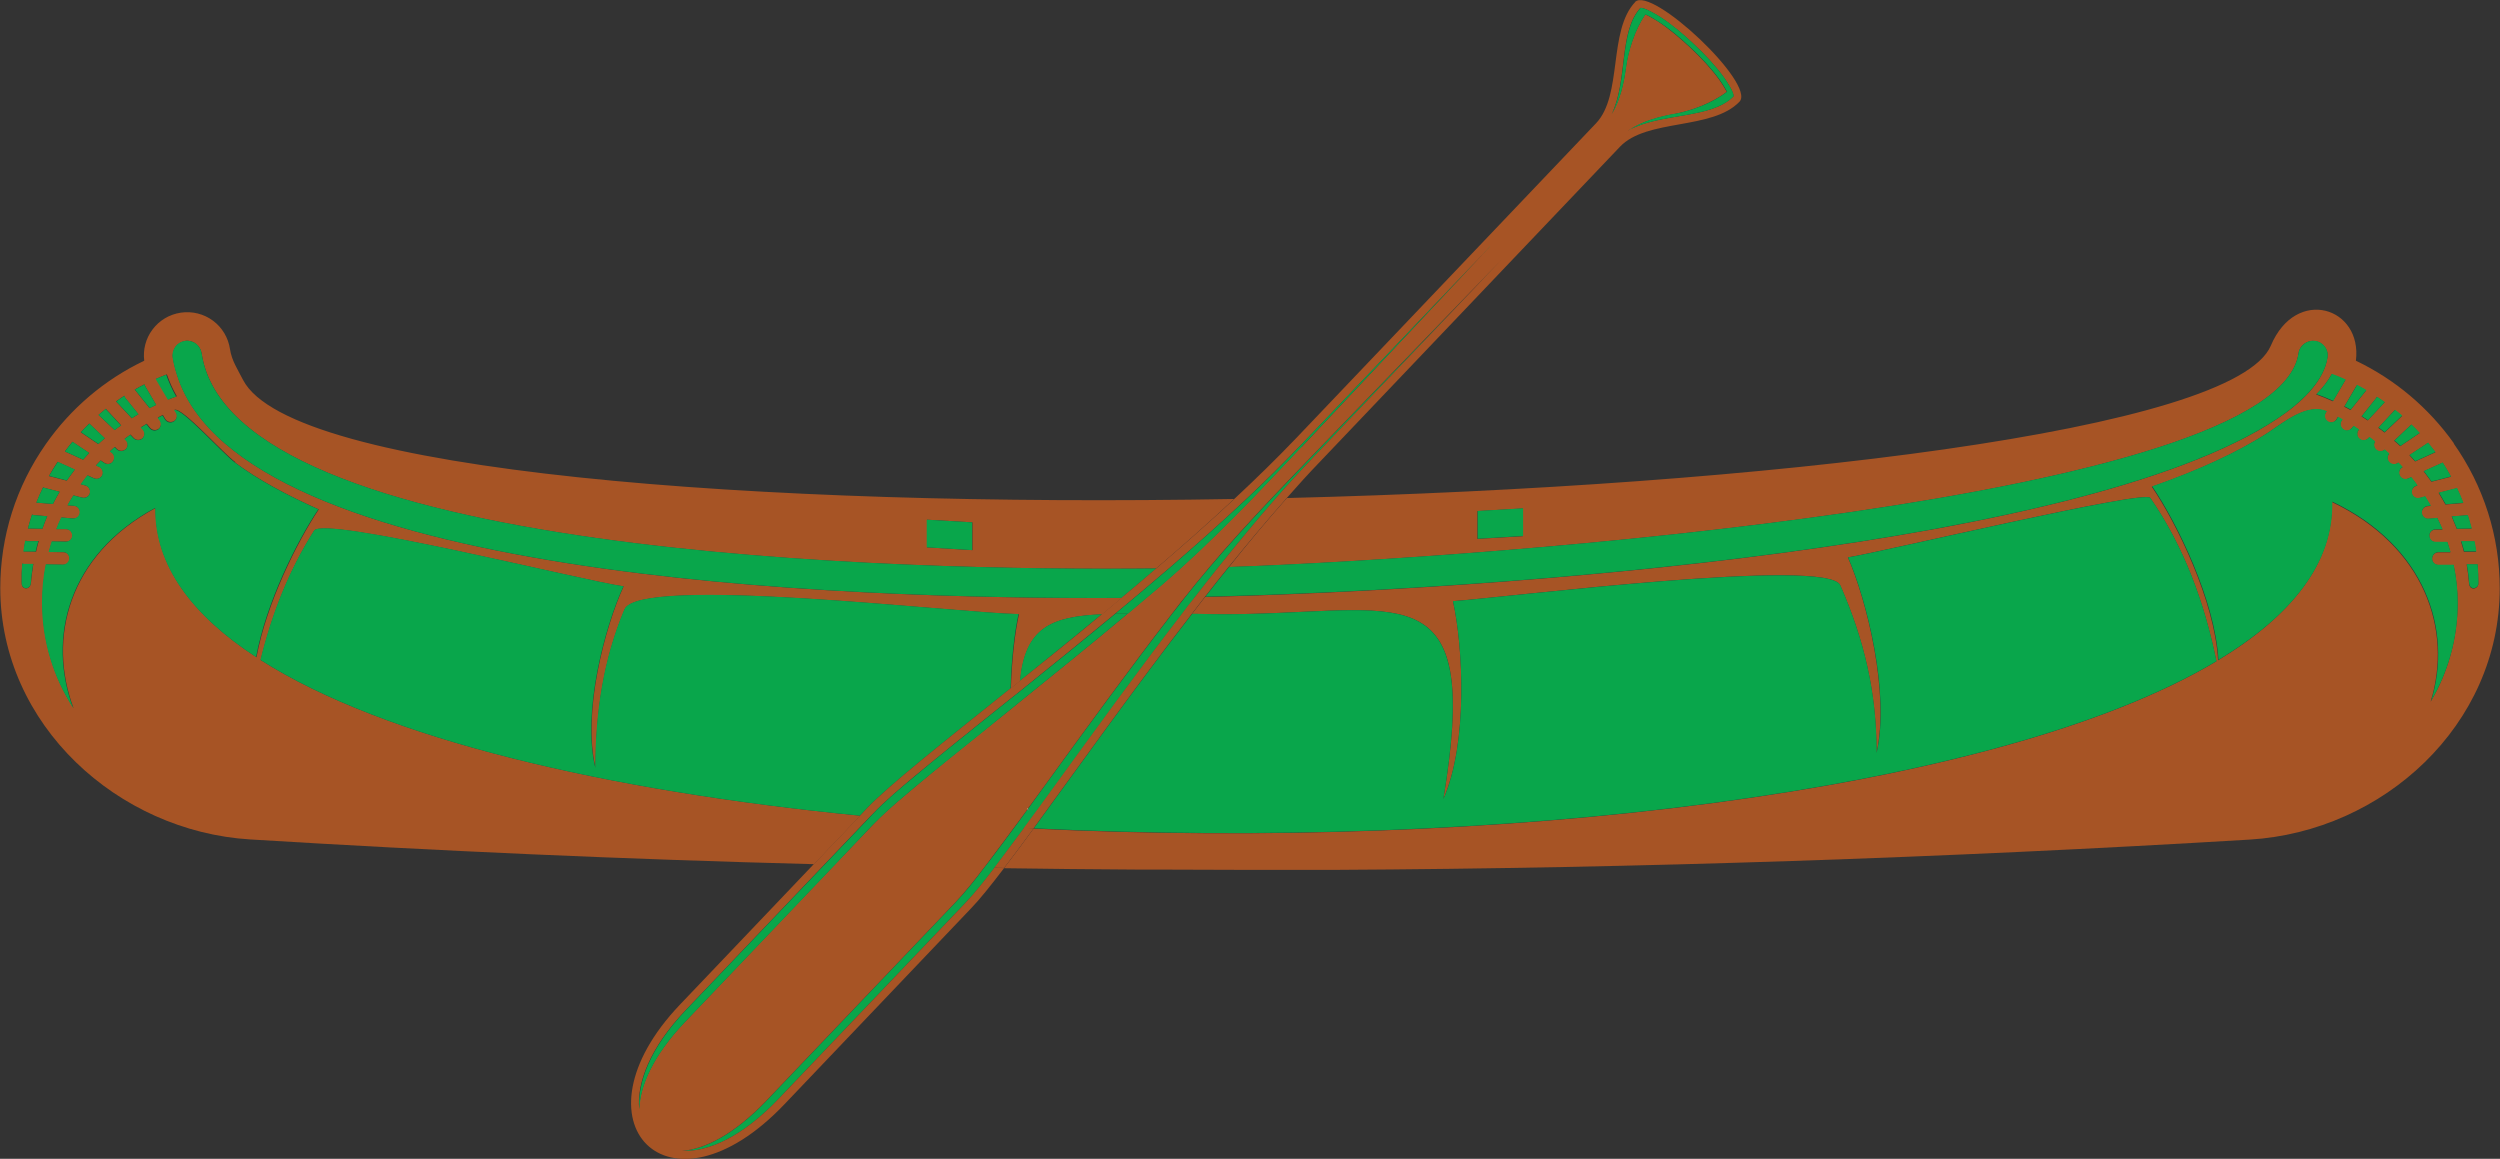 <svg xmlns="http://www.w3.org/2000/svg" xmlns:xlink="http://www.w3.org/1999/xlink" id="Layer_1" data-name="Layer 1" viewBox="0 0 179.91 83.39"><rect x="0" y="0" width="179.91" height="83.39" fill="#333333" stroke="none"/><defs><style>      .cls-1 {        fill: none;      }      .cls-2 {        clip-path: url(#clippath);      }      .cls-3 {        fill: #09a64b;      }      .cls-3, .cls-4, .cls-5, .cls-6 {        fill-rule: evenodd;      }      .cls-4 {        fill: #a75425;      }      .cls-5 {        fill: #fff;      }    </style><clipPath id="clippath"><rect class="cls-1" x="0" y="0" width="179.91" height="83.39"></rect></clipPath></defs><g class="cls-2"><path class="cls-4" d="m176.59,31.9c-1.81-2.55-4.24-4.6-7.05-5.94.48-3.86-4.31-5.37-6.12-1.09-2.58,6.12-36.37,10.12-70.81,10.97-1.39,1.57-2.79,3.24-4.17,4.97,18.26-.64,75.41-4.78,76.97-15.38.04-.29.19-.53.41-.69s.49-.24.79-.2c.29.05.53.2.69.42.16.21.24.49.19.78-.24,1.63-1.73,3.04-2.96,3.94-13.37,9.79-57.87,12.81-77.81,13.28-.31.41-.63.81-.94,1.22h.29c1.33.04,2.58.04,3.78,0,11.48-.26,16.68-2.62,14.02,13.32,1.79-4.04,1.42-10.98.69-14.24,3.96-.28,26.99-3.18,27.87-1.14,1.72,3.91,2.62,7.71,2.61,12.06.97-4.29-.72-11.01-2.06-14.07,2.48-.39,21.34-4.89,21.76-4.28,2.44,3.54,3.9,7.54,4.76,11.76-16.01,9.58-52.4,13.64-85.12,12.04-.77,1.05-1.48,2.01-2.13,2.85,3.24.05,6.48.08,9.72.1h1.71c3.57.02,7.14.02,10.71.02h1.59c21.99-.12,43.98-.86,65.92-2.18,9.6-.58,17.99-8.24,17.99-18.09,0-3.74-1.16-7.36-3.31-10.41m-66.99,6.67l-3.27.19v-2l3.27-.19v2Zm67.99-1.51c.1.31.19.64.28.96l-1.06.02c-.12-.3-.24-.59-.37-.89l1.13-.09h.03Zm-.78-1.95c.17.35.33.71.46,1.07l-1.28.11c-.16-.29-.32-.56-.49-.84l1.31-.33Zm-.42-.82l-1.41.36c-.13-.18-.26-.36-.39-.53-.06-.07-.11-.15-.17-.22l1.37-.62c.21.33.41.66.6,1.01m-1.66-2.45c.18.23.36.46.54.69l-1.46.66c-.14-.15-.28-.3-.41-.45l1.34-.89Zm-.6-.69l-1.39.94c-.14-.13-.29-.27-.44-.39l1.23-1.16c.21.2.41.41.6.62m-1.78-1.66c.17.13.34.28.52.42l-1.26,1.19c-.15-.12-.29-.23-.45-.34l1.17-1.26h.02Zm-1.29-.96c.19.13.38.26.56.39l-1.22,1.31c-.14-.1-.3-.19-.45-.29l1.05-1.31s.04-.06.06-.09m-1.48-.76s.03-.05.04-.08c.23.12.45.24.67.37l-1.13,1.41c-.15-.09-.3-.16-.45-.24l.86-1.47Zm-1.77-.87c.34.12.67.26.99.4h0s-.91,1.54-.91,1.54c-.39-.18-.79-.34-1.2-.49.46-.47.84-.96,1.11-1.45m7.13,23.54c1.58-5.12-.42-11.17-7.11-14.35.11,4.4-2.91,8.2-8.19,11.39-.24-4.29-3-9.89-4.77-12.49,3.31-1.16,6.17-2.46,8.38-3.9,1.11-.74,2.83-2.14,4.19-1.51l-.07.11c-.12.22-.05.5.16.62.21.13.49.06.62-.16l.1-.17c.11.06.22.12.33.19l-.04.05c-.16.2-.12.49.08.64.19.16.48.13.63-.08l.13-.15c.13.09.26.17.39.26h0c-.17.19-.16.48.02.65.18.17.47.16.64-.02l.09-.09c.13.11.28.21.41.32-.11.17-.09.4.05.56.17.18.45.19.64.02.11.1.22.2.33.3-.14.15-.16.38-.04.55.14.21.43.27.63.12l.06-.04c.11.11.21.21.31.33-.22.11-.31.36-.21.59.1.23.37.33.59.23l.24-.1c.09.12.19.24.28.36.06.08.12.16.17.24l-.07.02c-.24.06-.39.31-.33.55.06.24.31.39.55.33l.4-.11c.14.22.28.45.41.67l-.22.02c-.25.02-.44.24-.42.49.02.26.24.44.49.42l.63-.05c.13.27.26.54.37.82h-.5c-.25,0-.46.21-.45.46,0,.25.21.45.46.44h.83c.09.24.16.49.23.74h-.87c-.26.01-.45.22-.45.47s.21.45.46.44h1.09c.18.87.29,1.79.29,2.72,0,2.6-.7,5.01-1.93,7.1m2.16-11.51h.96c.05.23.09.48.13.74h-.87c-.06-.24-.13-.49-.21-.74m.58,3.01c-.04-.46-.09-.91-.17-1.36h.76s.02-.01.02-.01c.04.46.06.92.06,1.39,0,.41-.63.54-.67-.02"></path><path class="cls-4" d="m13.31,24.53c.29-.04.57.04.78.2.22.16.37.41.42.69,2.16,14.6,50.57,15.69,68.69,15.49,1.93-1.65,3.82-3.33,5.61-5-34.16.61-67.87-1.91-71.32-8.57-.37-.73-.82-1.39-.94-2.22-.12-.81-.56-1.55-1.22-2.04-.66-.49-1.49-.7-2.31-.58-.83.12-1.56.56-2.05,1.22-.48.64-.69,1.44-.59,2.24-2.84,1.35-5.29,3.43-7.09,6.01-2.13,3.04-3.27,6.63-3.27,10.35,0,9.84,8.47,17.51,17.99,18.09,13.51.83,27.04,1.43,40.57,1.78l3.33-3.49c-18.27-1.79-34.23-5.52-43.15-11.2.81-3.3,2.03-6.44,3.85-9.31.69-1.08,19.33,3.6,22.27,4.01-1.33,2.89-2.99,9.08-2.02,13.06,0-3.93.56-7.78,2.09-11.4,1.05-2.49,23.94.26,28.38.34-.29,1.34-.52,3.26-.58,5.34.22-.17.44-.35.66-.53.37-3.82,2.19-4.64,5.91-4.8.47-.39.94-.78,1.41-1.18-20.37.11-63.34-1.44-67.97-16-.14-.44-.24-.79-.32-1.29-.04-.29.04-.57.19-.78.17-.22.41-.37.7-.42m53.38,12.86l3.27.19v2l-3.27-.2v-1.99ZM10.39,27.65s.02.09.05.13l.8,1.36c-.16.08-.32.15-.48.23l-1.03-1.29s-.03-.03-.04-.04c.23-.14.46-.26.7-.38m-1.45.82c.01.06.04.11.08.16l.94,1.17c-.16.09-.32.19-.48.29l-1.13-1.21h0c.19-.14.39-.28.59-.41m-1.31.94s.03.06.06.08l1.03,1.11c-.16.11-.32.22-.47.34l-1.16-1.09c.18-.15.35-.3.53-.44m-1.2,1.06l1.12,1.06c-.16.14-.31.28-.47.42l-1.26-.85c.19-.21.41-.42.61-.63m-1.21,1.31l1.21.81c-.15.16-.3.32-.44.48l-1.31-.59c.17-.24.36-.48.55-.71m-1.07,1.46s.04.02.06.03l1.17.53c-.09.12-.18.24-.27.37-.11.14-.2.28-.31.42l-1.28-.33c.19-.34.4-.69.62-1.02m-1.04,1.83s.06.03.1.04l1.09.28c-.17.29-.33.58-.48.88l-1.19-.1c.14-.37.31-.74.48-1.1m-.79,1.96c.05.02.1.04.16.04l.93.08c-.12.29-.24.59-.35.9l-1.04-.02c.09-.34.19-.68.3-1m-.09,4.93c-.04.51-.66.51-.66.02-.01-.48,0-.95.04-1.42.04.02.1.03.16.03h.64c-.07.46-.14.91-.17,1.37m.36-2.26l-.81-.02s-.05,0-.07.01c.03-.27.07-.53.12-.78.04.01.09.02.14.02h.82c-.07.26-.14.51-.19.77m14.32-6.41c1.67,1.24,3.7,2.33,6.02,3.37-1.53,2.3-3.76,6.74-4.48,10.64-4.64-3.02-7.31-6.61-7.26-10.74-6.29,3.38-7.79,9.41-5.9,14.41-1.43-2.21-2.24-4.79-2.24-7.61,0-.94.09-1.86.26-2.74l1.23.02c.25,0,.46-.19.46-.44,0-.25-.19-.46-.44-.46l-1.04-.02c.06-.26.14-.51.22-.75h1.01c.25.02.45-.18.46-.43,0-.25-.19-.46-.44-.46h-.71c.11-.29.23-.57.36-.84l.84.07c.26.02.47-.16.49-.42.02-.25-.17-.46-.42-.49l-.47-.04c.13-.24.27-.48.42-.71l.63.16c.24.06.49-.09.55-.32.06-.24-.08-.49-.32-.55l-.32-.09.09-.13c.12-.17.26-.34.39-.51l.46.21c.23.1.49,0,.6-.23.1-.23,0-.5-.23-.6l-.23-.1c.11-.12.23-.24.34-.36l.27.18c.21.14.49.09.63-.13.14-.21.09-.49-.12-.63l-.11-.08c.11-.11.23-.21.35-.31l.16.16c.18.17.47.16.64-.02.17-.19.17-.47-.02-.64l-.08-.08c.14-.11.28-.21.42-.31l.23.24c.17.19.46.19.64.02.18-.17.19-.46.03-.64l-.14-.15c.14-.09.28-.17.41-.25l.23.28c.16.2.44.23.63.08.2-.15.23-.44.08-.64l-.14-.17c.12-.06.24-.12.36-.18l.17.28c.13.22.41.29.63.16.21-.12.28-.41.16-.62l-.12-.19c.52-.22,3.46,3.08,4.38,3.77m-4.22-4.74c-.2.07-.4.15-.59.23l-.86-1.46s-.02-.03-.02-.04c.25-.11.51-.21.76-.31.19.54.42,1.07.72,1.58"></path><path class="cls-6" d="m73.98,58.16s-.02.03-.04.04h0s.04.1.06.14c0-.06-.02-.12-.02-.19"></path><path class="cls-3" d="m83.2,40.92c-.82.71-1.66,1.41-2.49,2.11-20.38.1-63.34-1.44-67.97-16.01-.14-.44-.24-.79-.32-1.29-.04-.29.04-.57.2-.79s.41-.37.69-.41c.29-.04.57.04.78.19.22.16.37.41.42.7,2.16,14.59,50.57,15.68,68.69,15.49"></path><path class="cls-3" d="m167.5,25.73c-.24,1.62-1.73,3.03-2.96,3.94-13.36,9.79-57.86,12.81-77.8,13.27.56-.72,1.13-1.44,1.7-2.14,18.26-.63,75.41-4.78,76.97-15.38.04-.29.2-.53.42-.69.21-.16.49-.24.79-.2.29.04.53.2.69.41.16.22.24.5.19.79"></path><path class="cls-3" d="m22.91,36.65c-1.54,2.29-3.77,6.74-4.48,10.64-4.64-3.03-7.31-6.61-7.26-10.74-6.29,3.38-7.79,9.41-5.9,14.41-1.42-2.21-2.25-4.79-2.25-7.61,0-.94.09-1.86.27-2.74l1.23.02c.24,0,.45-.19.46-.44s-.19-.46-.44-.46h-1.04c.06-.27.14-.52.22-.77l1.01.02c.25,0,.46-.19.46-.44,0-.25-.2-.46-.45-.46h-.7c.11-.29.23-.57.36-.84l.84.07c.25.02.47-.17.49-.42.02-.25-.16-.47-.41-.49l-.47-.04c.14-.24.27-.48.43-.71l.63.16c.24.07.49-.08.55-.32.06-.24-.09-.49-.33-.56l-.33-.08.1-.14c.12-.17.25-.34.39-.5l.46.21c.23.1.5,0,.6-.22.1-.22,0-.49-.23-.6l-.22-.1c.11-.12.22-.24.34-.36l.27.18c.21.14.49.08.62-.13.14-.21.08-.49-.12-.62l-.11-.08c.11-.11.23-.21.34-.31l.17.16c.18.17.47.16.64-.02.18-.18.16-.47-.02-.64l-.08-.08c.14-.11.28-.21.42-.31l.23.24c.17.18.46.19.64.03.18-.18.19-.46.02-.64l-.14-.14c.14-.09.28-.17.41-.26l.23.29c.16.2.44.23.64.08.2-.16.23-.44.07-.64l-.13-.17c.12-.06.24-.13.36-.18l.17.28c.13.22.41.29.62.16.22-.13.29-.41.16-.63l-.12-.2c.52-.22,3.46,3.09,4.38,3.78,1.66,1.24,3.7,2.33,6.02,3.37"></path><path class="cls-3" d="m79.3,44.2c-2.03,1.68-4.03,3.29-5.91,4.81.37-3.82,2.19-4.64,5.91-4.81"></path><path class="cls-3" d="m73.3,44.19c-.29,1.34-.52,3.26-.57,5.35-4.81,3.85-8.78,6.99-10.36,8.65l-.48.51c-18.26-1.79-34.23-5.52-43.15-11.21.81-3.3,2.03-6.44,3.86-9.31.69-1.09,19.32,3.6,22.27,4.01-1.34,2.89-3,9.08-2.03,13.06,0-3.93.56-7.77,2.09-11.4,1.06-2.49,23.94.26,28.38.34"></path><polygon class="cls-3" points="69.96 37.59 69.96 39.59 66.69 39.39 66.69 37.4 69.96 37.59"></polygon><polygon class="cls-3" points="109.61 36.58 109.61 38.57 106.34 38.77 106.34 36.77 109.61 36.58"></polygon><path class="cls-3" d="m174.95,50.45c1.58-5.12-.42-11.17-7.11-14.35.11,4.4-2.91,8.2-8.19,11.39-.24-4.29-3-9.89-4.77-12.49,3.31-1.16,6.17-2.46,8.38-3.9,1.11-.74,2.82-2.14,4.19-1.51l-.07.11c-.13.22-.05.5.16.62.21.13.49.06.62-.16l.1-.17c.11.06.23.12.33.19l-.04.05c-.16.2-.12.49.07.64.19.16.48.12.63-.08l.13-.15c.13.09.26.17.39.26h0c-.17.19-.16.48.02.65.18.17.47.16.64-.02l.09-.09c.13.11.28.21.41.32-.11.17-.09.4.05.56.17.18.45.19.64.02.11.1.22.2.33.3-.14.15-.16.38-.04.55.14.21.42.27.63.13l.06-.04c.11.11.21.21.31.33-.22.11-.31.36-.21.59.1.23.37.33.59.23l.24-.1c.09.12.19.24.28.36.06.08.12.16.17.24l-.07.02c-.24.06-.39.31-.33.55.06.24.31.39.55.32l.4-.11c.14.22.27.45.41.68l-.23.02c-.25.03-.44.24-.42.49.02.26.24.44.49.42l.62-.05c.13.27.26.54.38.82h-.5c-.25,0-.46.21-.45.46s.21.45.46.44h.83c.09.24.16.49.23.74h-.87c-.26.01-.45.22-.45.47s.21.45.46.44h1.09c.18.87.29,1.79.29,2.72,0,2.6-.7,5.01-1.93,7.1"></path><path class="cls-3" d="m159.51,47.58c-16.02,9.58-52.4,13.64-85.12,12.03,3.08-4.21,7.11-9.91,11.4-15.44.09,0,.19,0,.29,0,1.32.04,2.58.04,3.77.01,11.48-.26,16.67-2.62,14.02,13.32,1.79-4.04,1.42-10.98.69-14.24,3.96-.28,26.98-3.17,27.88-1.14,1.71,3.91,2.62,7.7,2.61,12.06.98-4.3-.72-11.01-2.06-14.07,2.47-.39,21.33-4.89,21.76-4.28,2.44,3.54,3.9,7.54,4.76,11.76"></path><path class="cls-3" d="m2.39,40.59c-.07.45-.14.91-.17,1.36-.04.51-.66.51-.66.01-.01-.47,0-.95.04-1.41.04.01.1.03.16.03h.64Z"></path><path class="cls-3" d="m2.76,38.94c-.07.25-.14.5-.19.75h-.81s-.05,0-.08,0c.03-.26.08-.53.13-.78.04.02.09.03.14.03h.82Z"></path><path class="cls-3" d="m3.4,37.15c-.12.29-.24.59-.35.9l-1.04-.02c.09-.34.18-.67.29-1,.05.03.11.04.16.04l.94.08Z"></path><path class="cls-3" d="m4.29,35.39c-.17.29-.33.58-.48.88l-1.2-.1c.15-.37.31-.74.49-1.1.03.02.06.03.1.04l1.09.28Z"></path><path class="cls-3" d="m5.38,33.8c-.09.12-.18.24-.27.36-.1.14-.2.28-.3.42l-1.28-.33c.2-.35.41-.69.63-1.02.02.01.04.02.06.03l1.18.53Z"></path><path class="cls-3" d="m6.42,32.59c-.15.16-.3.33-.44.49l-1.31-.59c.17-.24.36-.48.55-.7l1.21.81Z"></path><path class="cls-3" d="m7.55,31.53c-.16.14-.31.27-.47.42l-1.26-.85c.19-.21.4-.42.61-.62l1.12,1.06Z"></path><path class="cls-3" d="m8.72,30.61c-.16.11-.31.23-.47.34l-1.16-1.09c.17-.15.35-.3.53-.44.02.03.04.06.06.09l1.03,1.11Z"></path><path class="cls-3" d="m9.96,29.81c-.16.09-.32.19-.47.29l-1.13-1.21h0c.19-.14.39-.28.59-.41.02.05.04.11.08.16l.94,1.17Z"></path><path class="cls-3" d="m11.24,29.14c-.16.08-.31.15-.47.23l-1.03-1.29s-.03-.04-.04-.04c.23-.14.46-.26.7-.38,0,.04.03.09.05.13l.8,1.36Z"></path><path class="cls-3" d="m12.67,28.54c-.2.07-.4.15-.59.23l-.86-1.46s-.02-.03-.02-.04c.25-.11.51-.21.76-.31.19.54.42,1.07.72,1.58"></path><path class="cls-3" d="m168.81,27.31h0s-.9,1.54-.9,1.54c-.39-.18-.79-.34-1.21-.49.47-.48.84-.96,1.11-1.46.34.12.67.26,1,.41"></path><path class="cls-3" d="m170.3,28.07l-1.13,1.41c-.15-.08-.3-.16-.45-.24l.86-1.47s.03-.05.04-.08c.22.12.45.24.67.37"></path><path class="cls-3" d="m171.63,28.93l-1.22,1.31c-.15-.1-.3-.19-.45-.29l1.04-1.31s.04-.06.06-.09c.19.13.38.25.57.39"></path><path class="cls-3" d="m172.87,29.91l-1.26,1.19c-.15-.12-.29-.23-.44-.34l1.18-1.26v-.02c.19.14.36.28.53.43"></path><path class="cls-3" d="m174.14,31.15l-1.39.94c-.14-.13-.29-.27-.44-.39l1.23-1.16c.21.2.41.41.6.62"></path><path class="cls-3" d="m175.27,32.53l-1.46.66c-.14-.16-.28-.31-.41-.45l1.34-.89c.18.22.36.46.54.69"></path><path class="cls-3" d="m176.39,34.29l-1.41.36c-.13-.18-.26-.36-.39-.53-.05-.08-.11-.14-.17-.22l1.37-.62c.21.33.41.66.6,1.01"></path><path class="cls-3" d="m177.28,36.18l-1.28.11c-.16-.29-.32-.56-.49-.84l1.31-.34c.17.35.32.71.46,1.07"></path><path class="cls-3" d="m177.87,38.03l-1.06.02c-.12-.3-.24-.59-.37-.89l1.13-.09h.03c.1.31.19.63.28.96"></path><path class="cls-3" d="m178.2,39.68h-.87c-.06-.24-.13-.49-.21-.74h.96c.05.23.09.48.13.74"></path><path class="cls-3" d="m178.36,41.97c0,.41-.63.54-.67-.02-.04-.46-.09-.91-.17-1.35h.76s.02-.01.02-.01c.04.46.06.91.06,1.38"></path><path class="cls-6" d="m73.98,58.16s-.02.03-.04.04h0s.04.1.06.14c0-.06-.02-.12-.02-.19"></path><path class="cls-3" d="m108.14,18.6l-13.57,14.24c-.94.99-1.86,1.99-2.75,3.02-1.43,1.63-2.8,3.29-4.14,4.97h0c-.56.71-1.13,1.42-1.68,2.14-.16.2-.31.4-.46.6-.16.2-.31.4-.47.61-3.16,4.1-6.19,8.3-9.23,12.49-.71.98-1.41,1.94-2.13,2.91-.54.73-1.08,1.46-1.63,2.19-.17.22-.35.46-.52.69-.65.86-1.33,1.73-2.08,2.51l-13.44,14.1c-2.63,2.77-5.11,3.84-6.94,3.75,1.63-.12,3.76-1.2,6.07-3.62l13.56-14.23c.76-.79,1.43-1.64,2.08-2.51.17-.22.34-.44.51-.66.56-.74,1.12-1.49,1.67-2.24.33-.44.65-.89.97-1.33.03.04.04.09.06.14,0-.06-.02-.12-.02-.19.36-.51.73-1.01,1.09-1.51,3.04-4.19,6.08-8.37,9.24-12.47.19-.25.38-.49.58-.74.11-.15.23-.3.35-.45h0c.56-.72,1.14-1.42,1.74-2.13,1.45-1.71,2.96-3.36,4.49-4.99.96-1.01,1.92-2.01,2.88-3.01l13.78-14.26Z"></path><path class="cls-4" d="m117.68.14c-1.97,2.07-.89,6.71-2.83,8.74l-21.61,22.69c-1.36,1.42-2.85,2.88-4.43,4.35-1.79,1.67-3.69,3.35-5.61,4.99-.82.71-1.66,1.42-2.49,2.11-.47.39-.94.79-1.41,1.18-2.02,1.68-4.02,3.29-5.91,4.8-.22.18-.44.36-.66.53-4.81,3.86-8.78,6.99-10.36,8.66l-.48.51-3.33,3.49-9.63,10.11c-8.07,8.47-.83,15.94,7.52,7.17l13.44-14.11c.61-.63,1.41-1.63,2.37-2.89-.24,0-.48,0-.71-.01-.66.86-1.33,1.73-2.07,2.51l-13.44,14.1c-2.64,2.77-5.11,3.84-6.95,3.75,1.63-.12,3.76-1.2,6.07-3.62l13.56-14.23c.75-.79,1.42-1.64,2.08-2.51.17-.22.34-.44.5-.66.56-.74,1.12-1.49,1.67-2.24h0c.33-.44.65-.89.98-1.33h0s.02-.04.03-.05c.37-.51.73-1.01,1.1-1.51,3.04-4.19,6.08-8.38,9.24-12.48.19-.25.37-.49.57-.74.12-.15.23-.3.36-.45.57-.72,1.15-1.43,1.74-2.13h0c1.44-1.71,2.96-3.36,4.49-4.99.95-1.01,1.92-2.01,2.88-3.01l13.77-14.26-13.57,14.24c-.94.99-1.86,1.99-2.76,3.02-1.42,1.62-2.79,3.29-4.14,4.97-.56.71-1.13,1.42-1.68,2.14-.16.2-.31.39-.47.59-.16.21-.31.41-.46.61-3.16,4.1-6.2,8.3-9.24,12.49-.7.97-1.41,1.94-2.13,2.91.23.01.46.03.69.04,3.08-4.21,7.12-9.91,11.4-15.45.31-.41.63-.81.94-1.22.56-.72,1.13-1.44,1.7-2.14,1.39-1.72,2.79-3.39,4.18-4.96.8-.91,1.59-1.78,2.38-2.6l21.61-22.69c1.94-2.04,6.63-1.18,8.6-3.24,1.21-1.27-6.36-8.39-7.52-7.17m-24.03,32.03c-1.17,1.25-2.36,2.49-3.54,3.72-1.67,1.72-3.36,3.39-5.14,5h0c-.46.42-.94.84-1.42,1.25-.34.29-.68.58-1.03.87-.45.39-.9.77-1.36,1.15-2.59,2.17-5.22,4.29-7.84,6.41-.2.16-.4.32-.59.48-.64.51-1.27,1.02-1.91,1.53-1.66,1.33-3.32,2.66-4.94,4.03-.86.72-1.73,1.44-2.54,2.22-.17.17-.34.34-.5.51l-2.75,2.88-10.81,11.35c-2.26,2.38-3.22,4.58-3.26,6.25-.19-1.87.76-4.43,3.34-7.13l9.99-10.49,3.28-3.44.17-.17c.94-.99,2.02-1.88,3.06-2.76,1.63-1.35,3.27-2.67,4.92-3.99.65-.52,1.3-1.04,1.95-1.56.21-.17.41-.33.62-.49,2.31-1.86,4.62-3.73,6.9-5.62.46-.38.92-.76,1.38-1.15.59-.49,1.18-.99,1.77-1.5.24-.21.48-.41.72-.61,1.89-1.63,3.77-3.29,5.59-5.01,1.36-1.27,2.68-2.59,3.97-3.93l13.57-14.24-13.57,14.44Zm23.56-22.79c.99-.66,2.16-.98,3.32-1.19,1.19-.22,2.72-.78,3.75-1.59-.14-.28-.42-.71-.53-.86-.59-.82-1.32-1.59-2.06-2.29-.74-.69-1.53-1.37-2.38-1.93-.16-.1-.6-.37-.89-.49-.74,1.07-1.23,2.61-1.39,3.81-.16,1.18-.42,2.36-1.03,3.37,1.17-2.41.5-5.95,2.07-7.65.31-.03,1.18.5,1.41.64.87.57,1.71,1.28,2.46,1.99.76.71,1.52,1.52,2.13,2.36.15.21.73,1.06.7,1.37-1.62,1.66-5.2,1.16-7.55,2.44"></path><path class="cls-4" d="m74.39,59.61c-.77,1.05-1.48,2.01-2.13,2.85-.24,0-.48,0-.71-.01.17-.23.35-.46.52-.69.54-.73,1.09-1.45,1.63-2.19.22.01.46.02.69.04"></path><path class="cls-5" d="m73.98,58.16s-.02.03-.04.04h0s.04.1.06.14c0-.06-.02-.12-.02-.19"></path><path class="cls-3" d="m120.53,8.19c1.19-.22,2.72-.78,3.75-1.59-.14-.28-.42-.71-.53-.86-.59-.82-1.32-1.59-2.06-2.29-.74-.69-1.53-1.38-2.39-1.92-.16-.11-.59-.37-.89-.49-.74,1.07-1.23,2.61-1.39,3.81-.16,1.18-.42,2.36-1.03,3.37,1.17-2.41.5-5.95,2.07-7.65.31-.03,1.18.49,1.41.64.87.56,1.71,1.27,2.46,1.99.76.71,1.52,1.52,2.13,2.36.15.21.73,1.06.7,1.37-1.63,1.66-5.2,1.16-7.55,2.44.99-.66,2.16-.98,3.32-1.19"></path><path class="cls-3" d="m107.23,17.73l-13.57,14.44c-1.18,1.25-2.36,2.49-3.54,3.73-1.67,1.72-3.36,3.39-5.14,5-.47.42-.94.84-1.42,1.25-.34.29-.68.58-1.03.87-.45.39-.91.77-1.36,1.15h0c-.31,0-.62,0-.92,0,.46-.38.92-.76,1.38-1.15.59-.49,1.18-.99,1.77-1.5.24-.21.48-.41.72-.61,1.89-1.63,3.76-3.29,5.59-5.01,1.36-1.27,2.68-2.59,3.96-3.93l13.57-14.24Z"></path><path class="cls-3" d="m81.16,44.16c-2.59,2.17-5.21,4.29-7.84,6.41-.19.16-.39.32-.59.48h0c-.63.51-1.27,1.02-1.9,1.54-1.66,1.33-3.32,2.66-4.95,4.02-.86.73-1.73,1.44-2.54,2.23-.17.16-.34.33-.51.5l-2.74,2.89-10.81,11.34c-2.26,2.38-3.23,4.59-3.26,6.26-.18-1.87.76-4.43,3.34-7.14l9.99-10.48,3.28-3.44.17-.18c.94-.99,2.01-1.88,3.06-2.75,1.62-1.36,3.27-2.67,4.91-3.99.65-.52,1.3-1.04,1.95-1.56.21-.16.41-.33.62-.49,2.31-1.86,4.62-3.72,6.91-5.62.29,0,.6,0,.92,0"></path></g></svg>